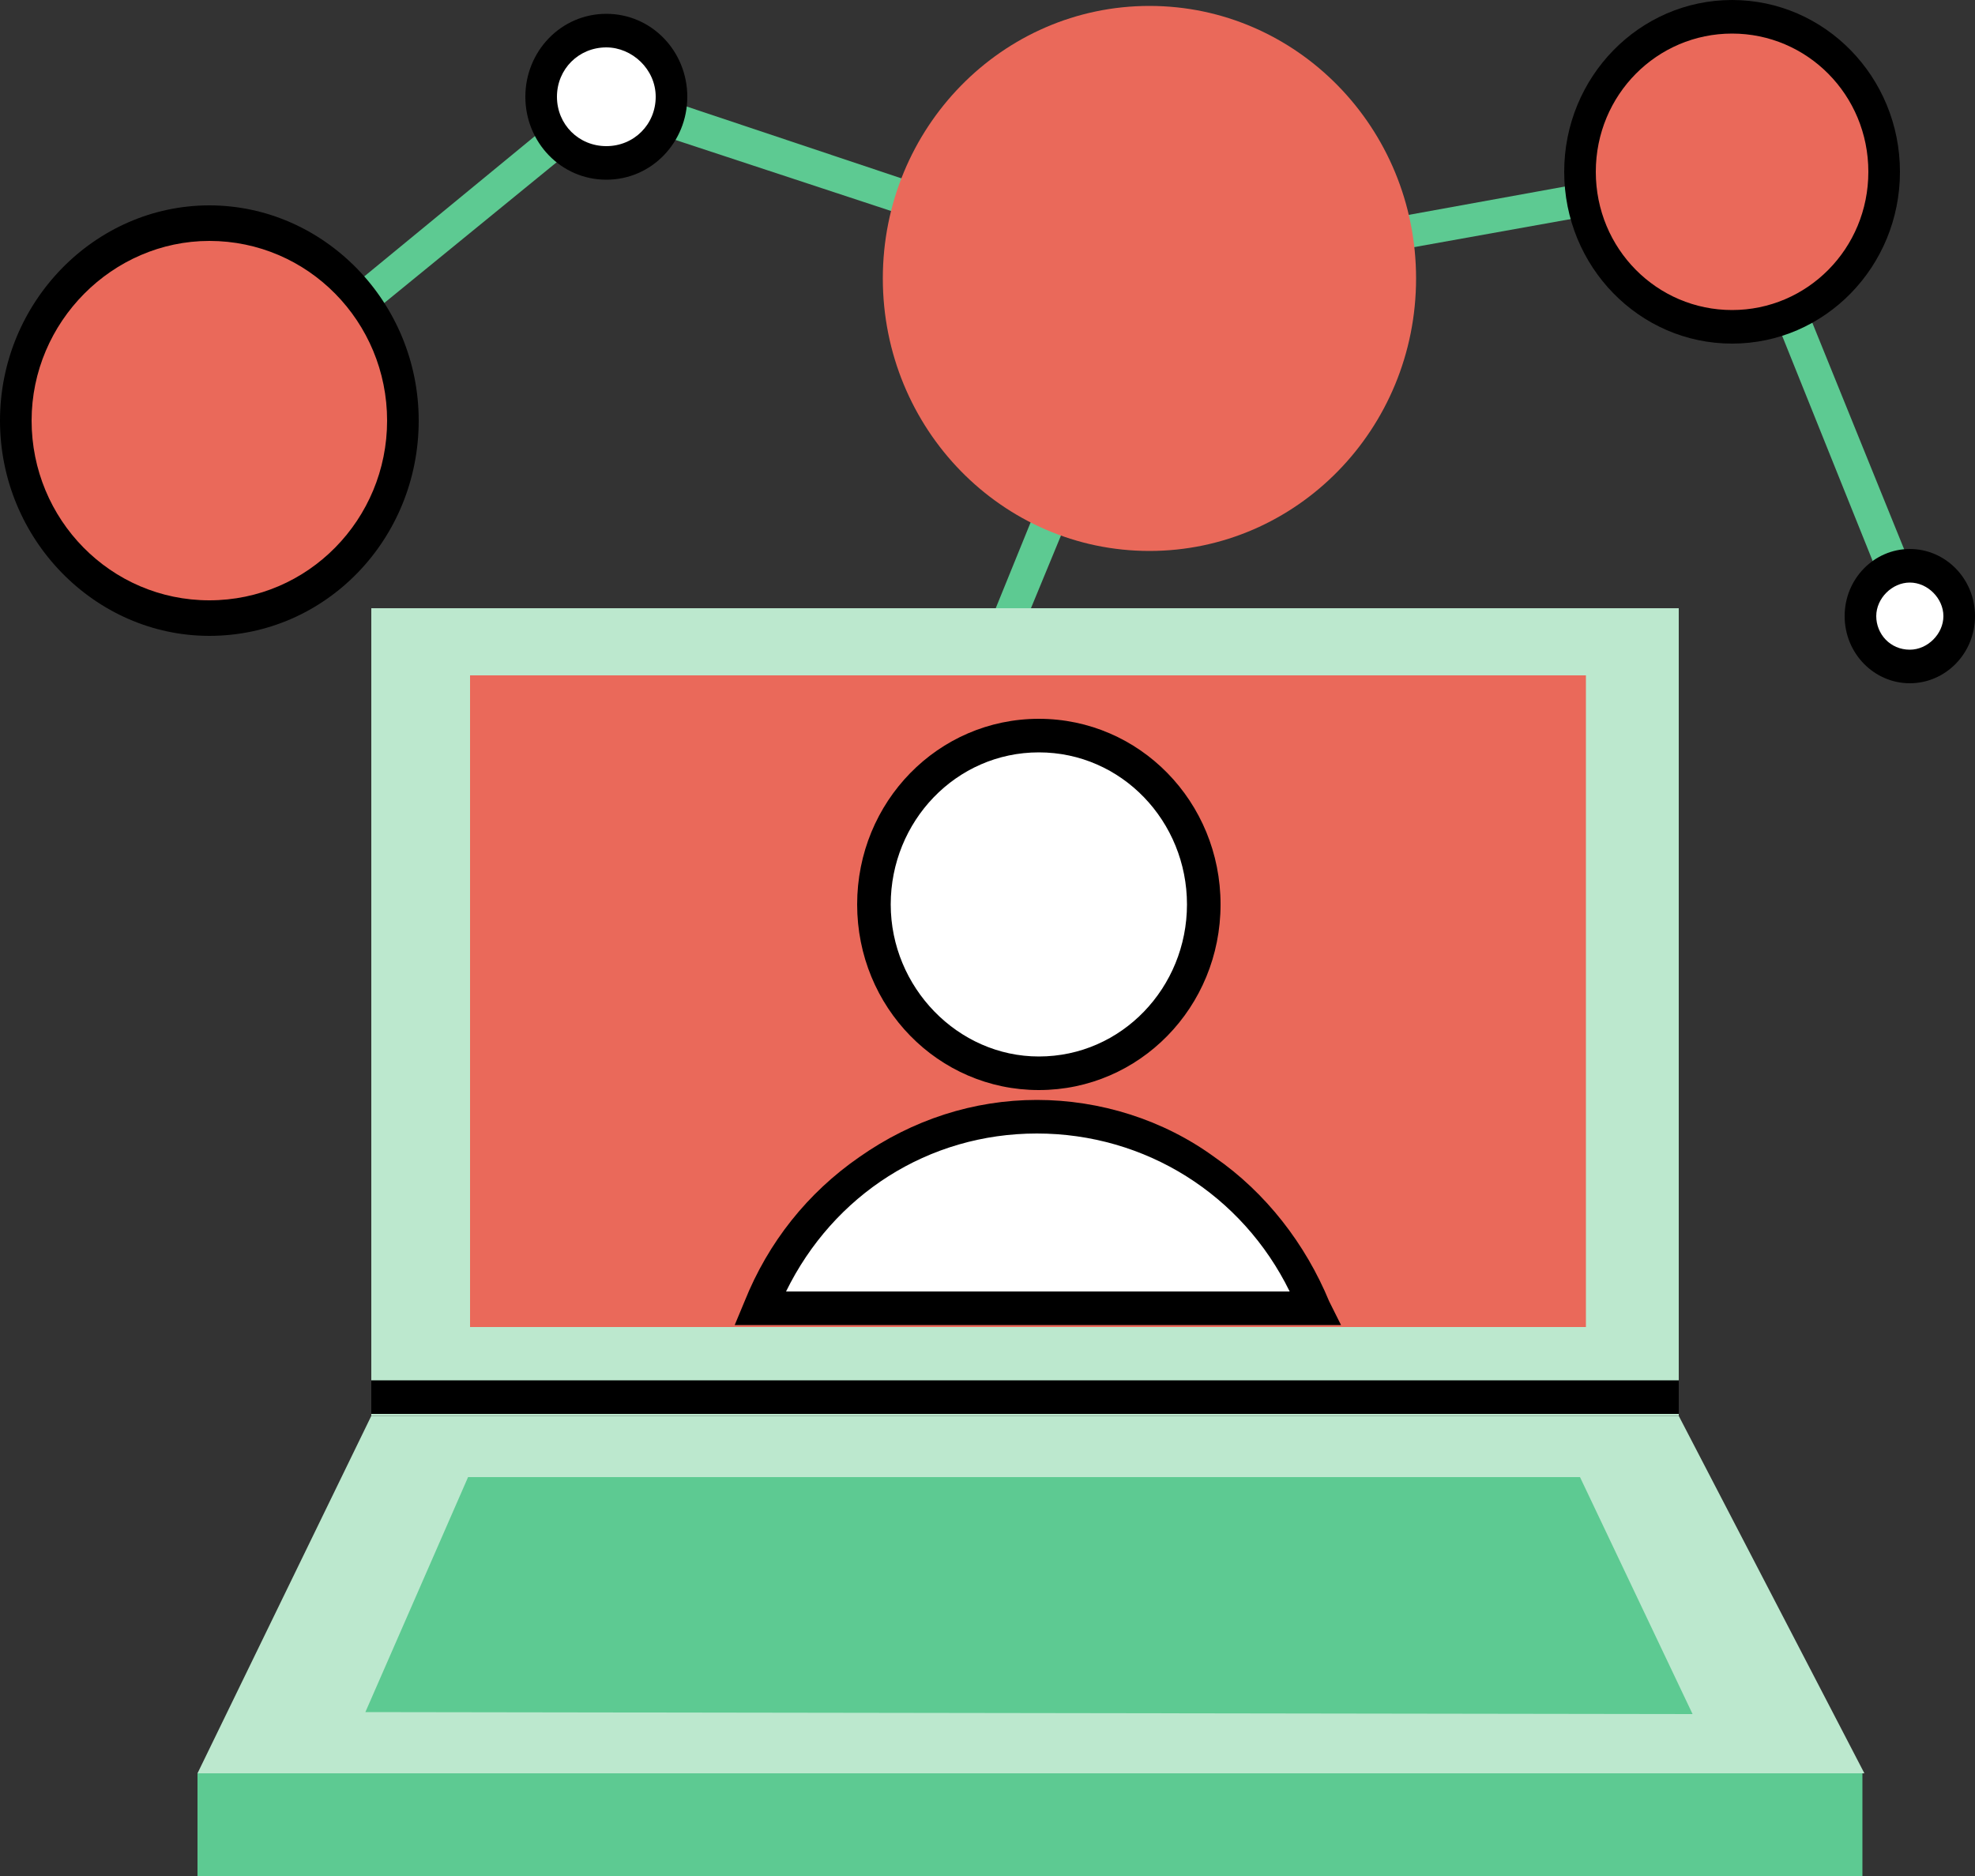 <?xml version="1.0" encoding="utf-8"?>
<!-- Generator: Adobe Illustrator 27.5.0, SVG Export Plug-In . SVG Version: 6.00 Build 0)  -->
<svg version="1.1" id="_x34__Plaste" xmlns="http://www.w3.org/2000/svg" xmlns:xlink="http://www.w3.org/1999/xlink" x="0px"
	 y="0px" viewBox="0 0 100 95" style="enable-background:new 0 0 100 95;" xml:space="preserve">
<rect x="0" y="0" width="100" height="95" fill="#333333" stroke="none"/>
<style type="text/css">
	.st0{fill:#5DCA92;}
	.st1{fill:#BCE8CE;}
	.st2{fill:#EA695A;}
	.st3{fill:#FFFFFF;}
</style>
<g>
	<polygon class="st0" points="49.6,37.1 48.1,36.5 57,14.6 30.9,6 10.2,22.9 9.2,21.6 30.6,4 59.3,13.6 	"/>
</g>
<g>
	<polygon class="st0" points="95.9,31.1 87.3,9.7 58.3,14.9 58,13.3 88.3,7.8 97.5,30.5 	"/>
</g>
<g>
	<rect x="18.8" y="30.8" class="st1" width="66.2" height="40.9"/>
</g>
<g>
	<polygon class="st1" points="94.4,89.8 10,89.8 18.8,71.7 85,71.7 	"/>
</g>
<g>
	<polygon class="st0" points="18.5,86.7 85.7,86.8 80,74.8 23.7,74.8 	"/>
</g>
<g>
	<rect x="10" y="89.8" class="st0" width="84.3" height="5.2"/>
</g>
<g>
	<rect x="23.8" y="34.2" class="st2" width="56.5" height="33"/>
</g>
<g>
	<path d="M52.8,55.1c-4.8,0-8.7-4-8.7-8.9c0-4.9,3.9-8.9,8.7-8.9s8.7,4,8.7,8.9C61.5,51.1,57.6,55.1,52.8,55.1z M52.8,37.6
		c-4.7,0-8.5,3.9-8.5,8.6c0,4.8,3.8,8.6,8.5,8.6s8.5-3.9,8.5-8.6C61.3,41.5,57.5,37.6,52.8,37.6z"/>
</g>
<g>
	<ellipse class="st3" cx="52.6" cy="45.8" rx="8.4" ry="8.5"/>
	<path d="M52.6,55.2c-5.1,0-9.2-4.2-9.2-9.4s4.1-9.4,9.2-9.4c5.1,0,9.2,4.2,9.2,9.4S57.7,55.2,52.6,55.2z M52.6,38.1
		c-4.2,0-7.5,3.5-7.5,7.7s3.4,7.7,7.5,7.7c4.2,0,7.5-3.5,7.5-7.7S56.8,38.1,52.6,38.1z"/>
</g>
<g>
	<path class="st3" d="M38.5,66.2h28.1c-2.3-5.7-7.7-9.7-14.1-9.7S40.7,60.6,38.5,66.2z"/>
	<path d="M67.9,67.1H37.2l0.5-1.2c1.2-3,3.2-5.5,5.8-7.3c2.7-1.9,5.8-2.9,9-2.9s6.4,1,9,2.9c2.6,1.8,4.6,4.4,5.8,7.3L67.9,67.1z
		 M39.8,65.4h25.5c-2.4-4.9-7.3-8-12.8-8S42.2,60.5,39.8,65.4z"/>
</g>
<g>
	<ellipse class="st3" cx="30.7" cy="4.9" rx="3.3" ry="3.4"/>
	<path d="M30.7,9.1c-2.3,0-4.1-1.9-4.1-4.2s1.8-4.2,4.1-4.2s4.1,1.9,4.1,4.2S33,9.1,30.7,9.1z M30.7,2.4c-1.4,0-2.5,1.1-2.5,2.5
		s1.1,2.5,2.5,2.5c1.4,0,2.5-1.1,2.5-2.5S32,2.4,30.7,2.4z"/>
</g>
<g>
	<ellipse class="st3" cx="96.7" cy="31.2" rx="2.5" ry="2.6"/>
	<path d="M96.7,34.6c-1.8,0-3.3-1.5-3.3-3.4c0-1.9,1.5-3.4,3.3-3.4c1.8,0,3.3,1.5,3.3,3.4C100,33.1,98.5,34.6,96.7,34.6z M96.7,29.5
		c-0.9,0-1.7,0.8-1.7,1.7s0.7,1.7,1.7,1.7c0.9,0,1.7-0.8,1.7-1.7S97.6,29.5,96.7,29.5z"/>
</g>
<g>
	<ellipse class="st2" cx="87.7" cy="8.7" rx="7.7" ry="7.8"/>
	<path d="M87.7,17.4c-4.7,0-8.5-3.9-8.5-8.7S83,0,87.7,0c4.7,0,8.5,3.9,8.5,8.7S92.4,17.4,87.7,17.4z M87.7,1.7
		c-3.8,0-6.9,3.1-6.9,7s3.1,7,6.9,7c3.8,0,6.9-3.1,6.9-7S91.5,1.7,87.7,1.7z"/>
</g>
<g>
	<ellipse class="st2" cx="58.2" cy="14.1" rx="13.5" ry="13.8"/>
</g>
<g>
	<ellipse class="st2" cx="10.6" cy="21.3" rx="9.8" ry="10"/>
	<path d="M10.6,32.2C4.8,32.2,0,27.3,0,21.3s4.8-10.9,10.6-10.9s10.6,4.9,10.6,10.9S16.5,32.2,10.6,32.2z M10.6,12.2
		c-4.9,0-9,4.1-9,9.1s4,9.1,9,9.1s9-4.1,9-9.1S15.6,12.2,10.6,12.2z"/>
</g>
<g>
	<rect x="18.8" y="69.9" width="66.2" height="1.7"/>
</g>
</svg>
